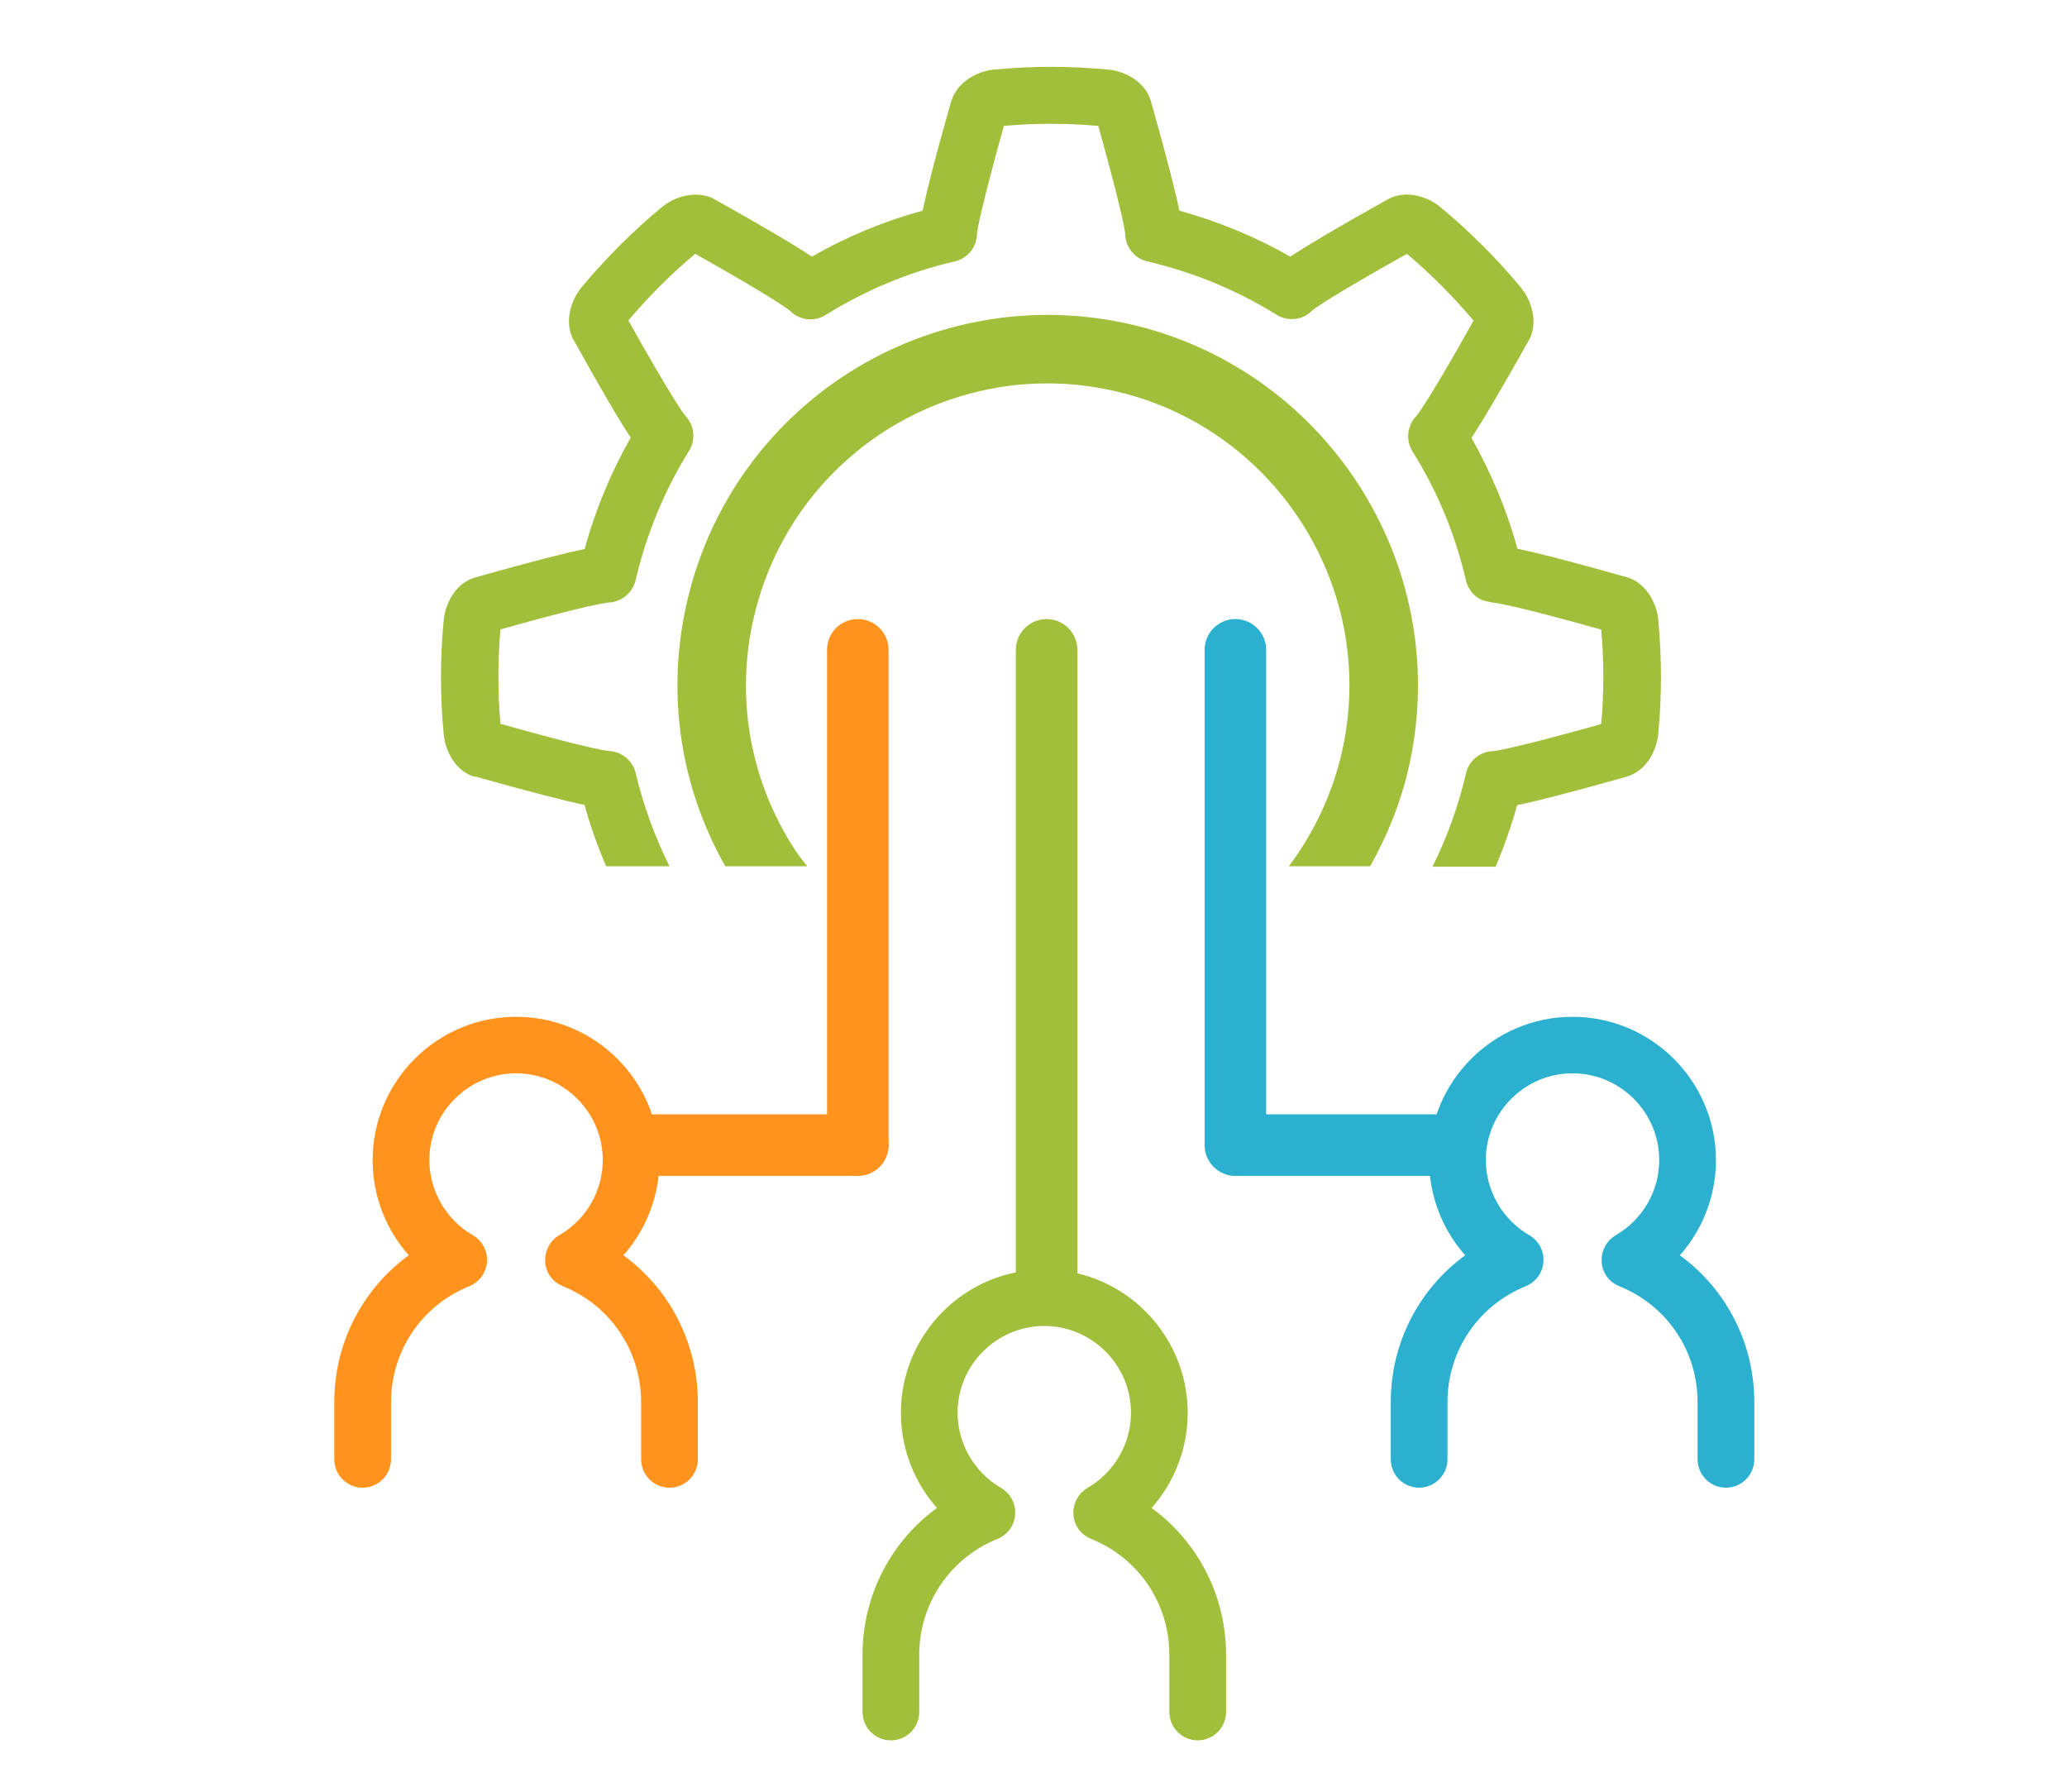 <?xml version="1.0" encoding="UTF-8"?><svg id="Layer_1" xmlns="http://www.w3.org/2000/svg" viewBox="0 0 90 78"><defs><style>.cls-1,.cls-2{fill:#ff931e;}.cls-3,.cls-4{fill:#a1bf3b;}.cls-5,.cls-6{fill:#2bb0cf;}.cls-2{stroke:#ff931e;}.cls-2,.cls-6,.cls-4{stroke-miterlimit:10;stroke-width:1.75px;}.cls-6{stroke:#2bb0cf;}.cls-4{stroke:#a1bf3b;}</style></defs><g><path class="cls-1" d="M37.35,51.19c-.74,0-1.34-.6-1.34-1.34V28.29c0-.74,.6-1.34,1.34-1.34s1.34,.6,1.34,1.34v21.55c0,.74-.6,1.34-1.34,1.34Z"/><path class="cls-3" d="M45.57,57.44c-.74,0-1.34-.6-1.34-1.34V28.29c0-.74,.6-1.34,1.34-1.34s1.34,.6,1.34,1.34v27.8c0,.74-.6,1.34-1.34,1.34Z"/><path class="cls-5" d="M53.79,51.19c-.74,0-1.34-.6-1.34-1.34V28.29c0-.74,.6-1.34,1.34-1.34s1.34,.6,1.34,1.34v21.55c0,.74-.6,1.34-1.34,1.34Z"/><path class="cls-5" d="M63.19,51.19h-9.35c-.74,0-1.34-.6-1.34-1.34s.6-1.34,1.34-1.34h9.35c.74,0,1.34,.6,1.34,1.34s-.6,1.34-1.34,1.34Z"/><path class="cls-1" d="M37.35,51.19h-9.34c-.74,0-1.34-.6-1.34-1.34s.6-1.34,1.34-1.34h9.34c.74,0,1.34,.6,1.34,1.34s-.6,1.34-1.34,1.34Z"/></g><path class="cls-2" d="M29.15,63.89c-.2,0-.36-.16-.36-.36v-2.49c0-2.59-1.55-4.89-3.96-5.86-.13-.05-.22-.17-.22-.31,0-.14,.06-.27,.18-.34,1.44-.83,2.33-2.37,2.33-4.03,0-2.56-2.09-4.65-4.65-4.65s-4.65,2.09-4.65,4.65c0,1.65,.89,3.2,2.33,4.03,.12,.07,.19,.2,.18,.34,0,.14-.1,.26-.22,.31-2.4,.97-3.96,3.27-3.96,5.86v2.49c0,.2-.16,.36-.36,.36s-.36-.16-.36-.36v-2.49c0-2.66,1.47-5.05,3.8-6.25-1.33-1.01-2.13-2.59-2.13-4.28,0-2.96,2.41-5.37,5.37-5.37s5.37,2.41,5.37,5.37c0,1.69-.8,3.27-2.13,4.28,2.33,1.2,3.8,3.59,3.8,6.25v2.49c0,.2-.16,.36-.36,.36Z"/><path class="cls-4" d="M52.15,74.89c-.2,0-.36-.16-.36-.36v-2.49c0-2.59-1.55-4.89-3.96-5.86-.13-.05-.22-.17-.22-.31,0-.14,.06-.27,.18-.34,1.44-.83,2.33-2.37,2.33-4.03,0-2.56-2.09-4.65-4.65-4.65s-4.65,2.09-4.65,4.65c0,1.65,.89,3.2,2.33,4.03,.12,.07,.19,.2,.18,.34,0,.14-.1,.26-.22,.31-2.4,.97-3.96,3.27-3.96,5.86v2.49c0,.2-.16,.36-.36,.36s-.36-.16-.36-.36v-2.49c0-2.66,1.47-5.05,3.8-6.25-1.33-1.01-2.13-2.59-2.13-4.28,0-2.96,2.41-5.37,5.37-5.37s5.37,2.41,5.37,5.37c0,1.69-.8,3.27-2.13,4.28,2.33,1.2,3.8,3.59,3.8,6.25v2.49c0,.2-.16,.36-.36,.36Z"/><path class="cls-6" d="M75.15,63.89c-.2,0-.36-.16-.36-.36v-2.49c0-2.59-1.55-4.89-3.96-5.86-.13-.05-.22-.17-.22-.31,0-.14,.06-.27,.18-.34,1.44-.83,2.33-2.37,2.33-4.03,0-2.56-2.09-4.65-4.65-4.65s-4.65,2.09-4.65,4.65c0,1.65,.89,3.2,2.33,4.03,.12,.07,.19,.2,.18,.34,0,.14-.1,.26-.22,.31-2.4,.97-3.96,3.27-3.96,5.86v2.49c0,.2-.16,.36-.36,.36s-.36-.16-.36-.36v-2.49c0-2.66,1.47-5.05,3.8-6.25-1.33-1.01-2.13-2.59-2.13-4.28,0-2.96,2.41-5.37,5.37-5.37s5.37,2.41,5.37,5.37c0,1.69-.8,3.27-2.13,4.28,2.33,1.2,3.8,3.59,3.8,6.25v2.49c0,.2-.16,.36-.36,.36Z"/><path class="cls-3" d="M20.68,33.8c2.52,.71,3.94,1.07,4.77,1.24,.25,.91,.57,1.8,.94,2.67h2.76c-.64-1.29-1.14-2.65-1.47-4.05-.13-.58-.65-.96-1.21-.97-.17-.02-1.09-.17-4.68-1.18-.12-1.36-.12-2.74,0-4.11,3.84-1.08,4.62-1.16,4.69-1.17h0c.24,0,.48-.09,.68-.22,.26-.18,.45-.46,.52-.77,.47-2,1.25-3.89,2.32-5.61,.31-.5,.23-1.14-.17-1.54-.11-.14-.65-.89-2.47-4.14,.88-1.04,1.86-2.02,2.91-2.9,3.24,1.82,3.99,2.37,4.13,2.48,.16,.17,.37,.28,.6,.34,.32,.08,.67,.02,.95-.16,1.74-1.08,3.63-1.87,5.62-2.33,.58-.13,.97-.65,.97-1.22,.02-.17,.17-1.1,1.17-4.68,1.36-.12,2.74-.12,4.11,0,1,3.58,1.15,4.5,1.17,4.68,0,.57,.39,1.09,.97,1.22,2,.47,3.9,1.25,5.62,2.32,.28,.18,.62,.23,.95,.16,.23-.05,.44-.17,.6-.34,.13-.11,.88-.65,4.13-2.47,1.04,.88,2.02,1.86,2.9,2.91-1.82,3.25-2.37,4-2.48,4.14-.4,.4-.49,1.04-.18,1.55,1.09,1.74,1.87,3.63,2.33,5.62,.08,.33,.28,.61,.56,.78,.2,.12,.44,.15,.66,.19,.17,.02,1.09,.16,4.67,1.17,.12,1.36,.12,2.74,0,4.11-3.59,1.01-4.51,1.15-4.68,1.18-.57,0-1.08,.39-1.21,.97-.33,1.42-.82,2.78-1.46,4.06h2.75c.37-.87,.68-1.76,.94-2.68,.83-.17,2.25-.53,4.77-1.24,.84-.24,1.3-1.12,1.37-1.84,.16-1.66,.16-3.34,0-5-.06-.67-.48-1.52-1.26-1.81-.03-.01-.07-.02-.1-.03-2.51-.71-3.93-1.07-4.77-1.24-.46-1.69-1.14-3.3-2-4.83,.47-.71,1.22-1.97,2.5-4.25,.02-.03,.03-.06,.05-.09,.35-.76,.04-1.66-.38-2.18-1.06-1.28-2.25-2.47-3.53-3.53-.56-.46-1.5-.76-2.27-.34-2.28,1.27-3.54,2.03-4.26,2.5-1.51-.86-3.13-1.53-4.83-2-.17-.83-.53-2.26-1.24-4.77-.24-.84-1.12-1.3-1.84-1.37-1.66-.16-3.34-.16-5,0-.66,.06-1.51,.48-1.81,1.26-.01,.03-.02,.07-.04,.1-.72,2.52-1.07,3.94-1.25,4.78-1.68,.46-3.3,1.13-4.82,2-.71-.47-1.97-1.23-4.25-2.5-.03-.02-.06-.03-.09-.05-.76-.34-1.66-.04-2.17,.38-1.29,1.06-2.47,2.25-3.53,3.52-.43,.52-.73,1.42-.39,2.18,.01,.03,.03,.06,.05,.09,1.27,2.29,2.02,3.55,2.49,4.26-.86,1.52-1.54,3.14-2,4.85-.84,.17-2.26,.53-4.77,1.24-.85,.24-1.3,1.13-1.37,1.84-.16,1.66-.16,3.34,0,5,.07,.72,.52,1.61,1.36,1.84Z"/><path class="cls-3" d="M48.95,14.06c-2.08-.44-4.19-.47-6.28-.08-6.43,1.2-11.47,6.11-12.82,12.51-.82,3.87-.2,7.81,1.73,11.22h3.57c-.18-.24-.38-.46-.54-.72-1.91-2.94-2.57-6.45-1.84-9.88,1.11-5.22,5.21-9.22,10.45-10.2,.79-.15,1.59-.22,2.39-.22,.91,0,1.82,.1,2.73,.29,7.08,1.5,11.63,8.49,10.13,15.57-.41,1.92-1.23,3.66-2.35,5.16h3.54c.78-1.4,1.39-2.91,1.73-4.54,1.84-8.69-3.74-17.26-12.43-19.11Z"/></svg>